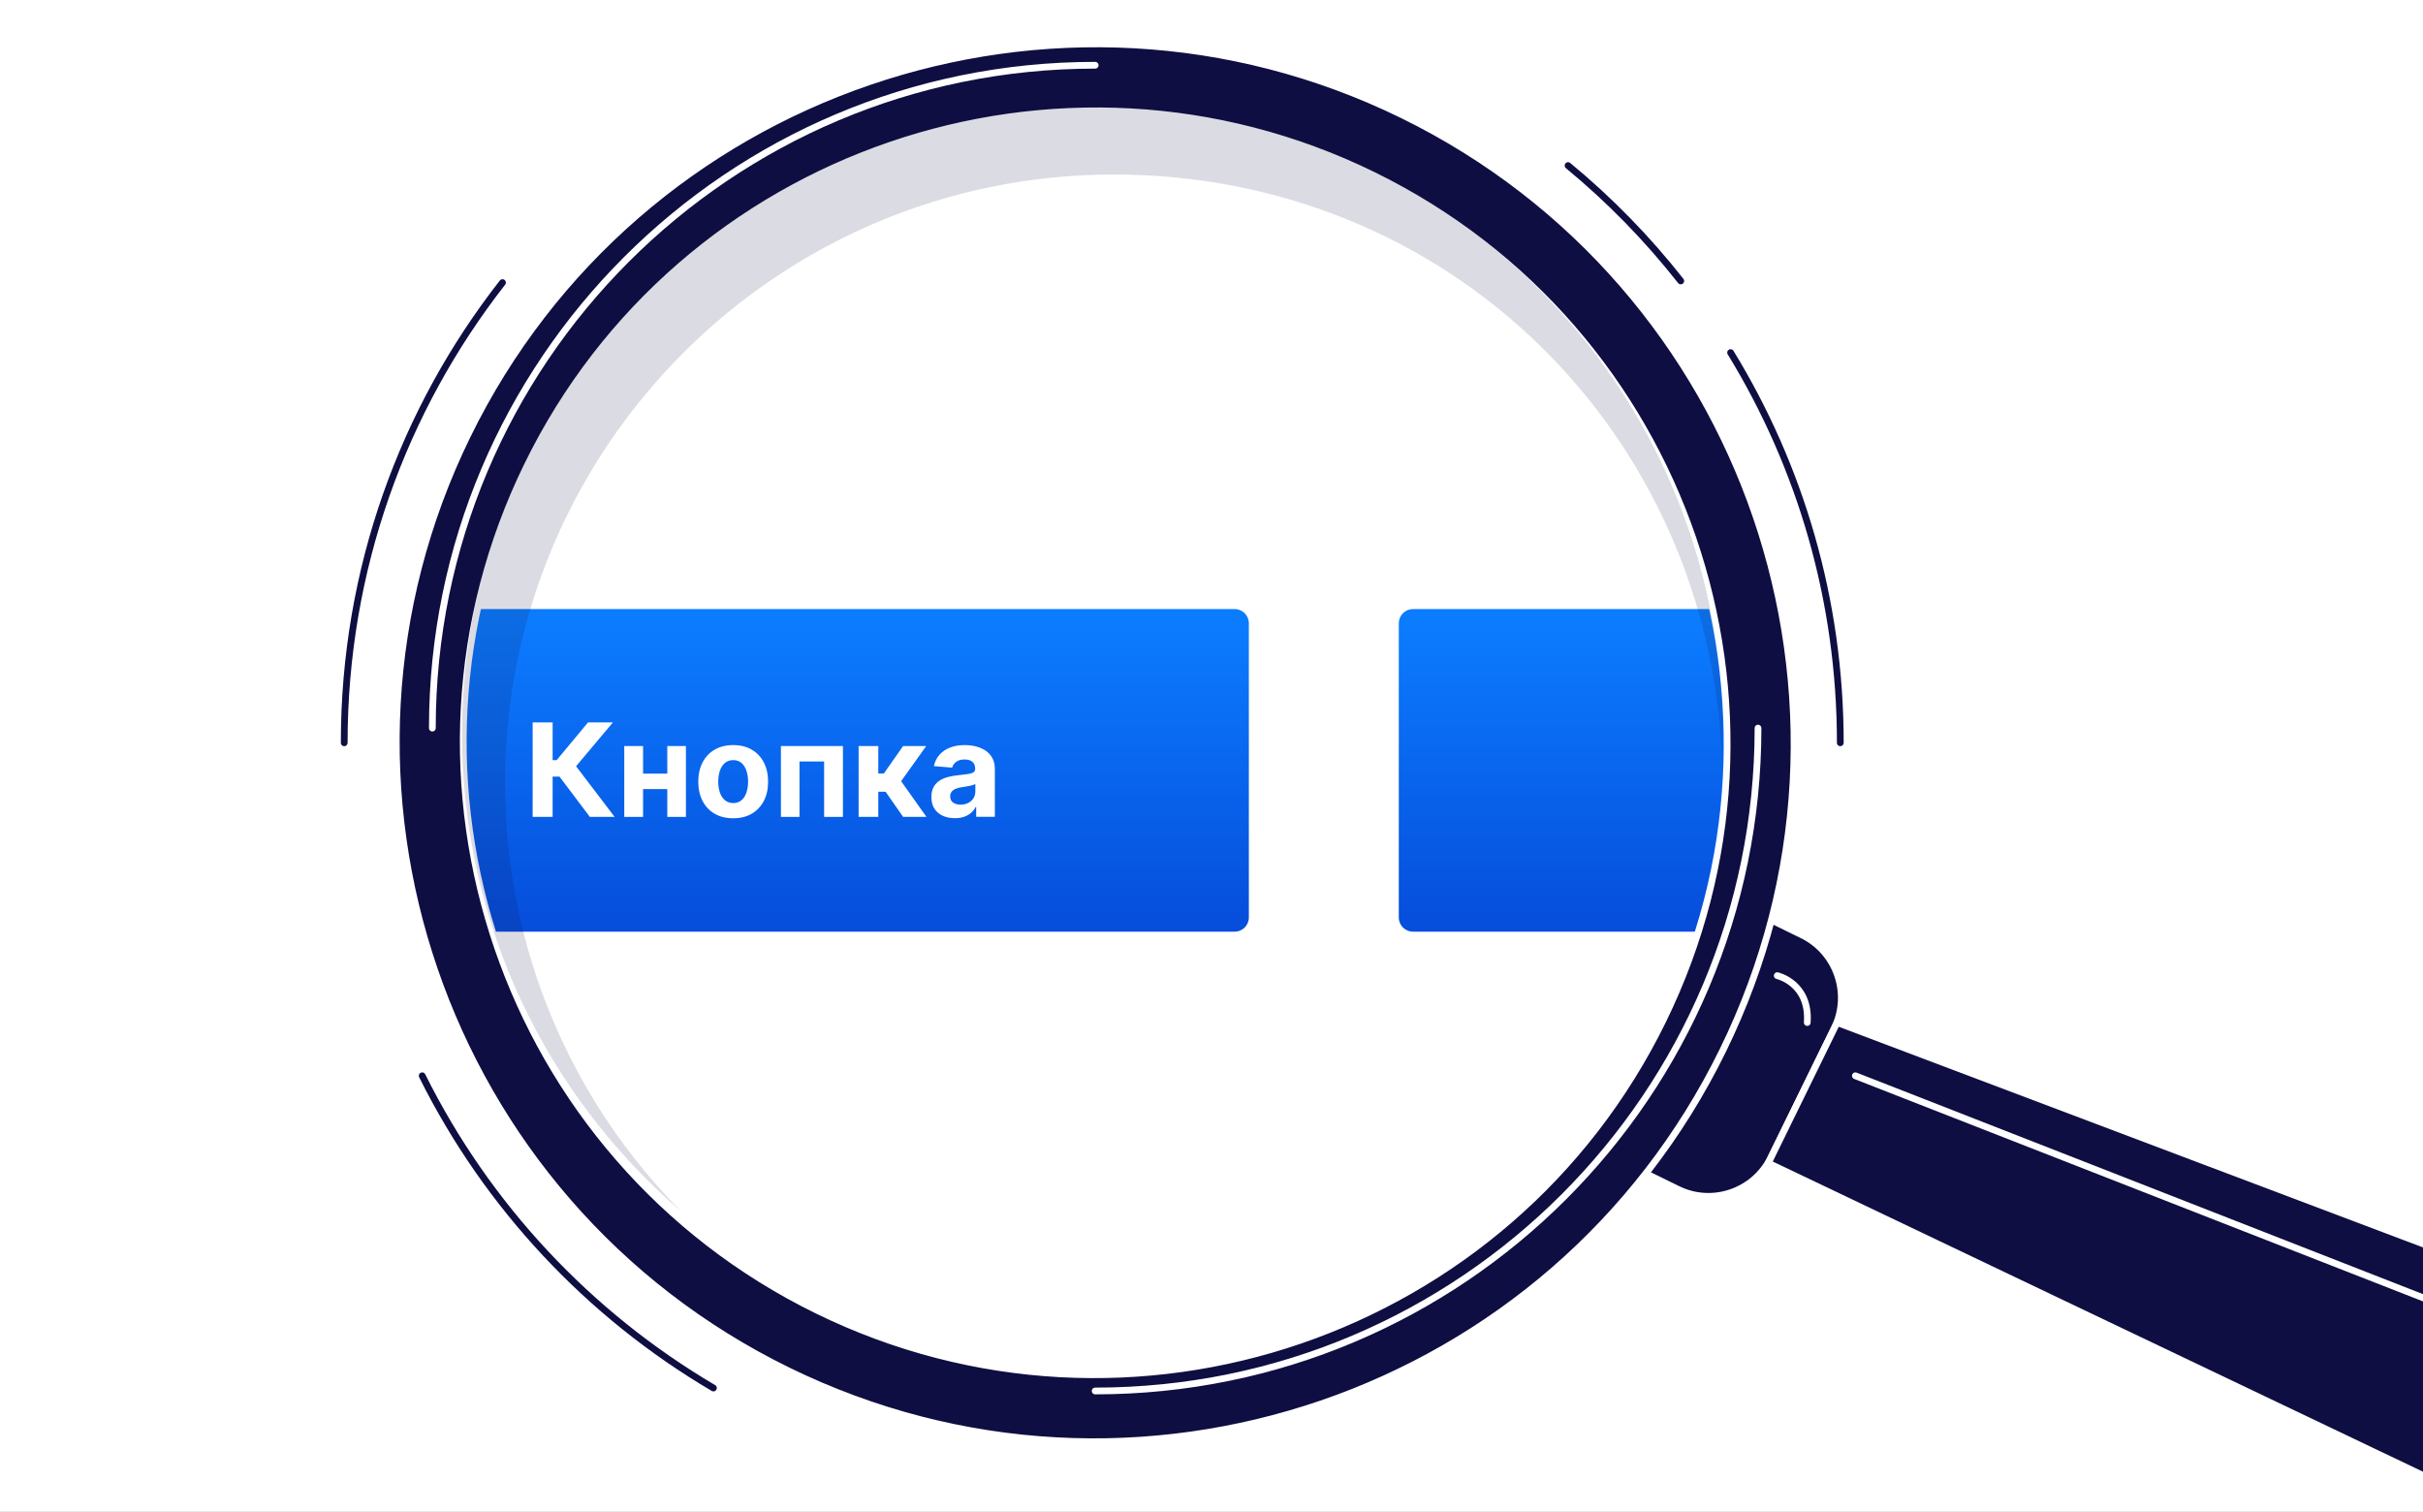 <svg width="718" height="448" viewBox="0 0 718 448" fill="none" xmlns="http://www.w3.org/2000/svg">
<rect x="0" y="0" width="718" height="448" fill="#333333" stroke="none"/>
<g clip-path="url(#clip0_6724_3321)">
<rect width="718" height="448" fill="white"/>
<path d="M365.861 180.471H132.331C130.006 180.471 128.121 182.356 128.121 184.681V271.861C128.121 274.186 130.006 276.071 132.331 276.071H365.861C368.186 276.071 370.071 274.186 370.071 271.861V184.681C370.071 182.356 368.186 180.471 365.861 180.471Z" fill="url(#paint0_linear_6724_3321)"/>
<path d="M516.73 180.471H418.71C416.385 180.471 414.5 182.356 414.5 184.681V271.861C414.5 274.186 416.385 276.071 418.71 276.071H516.73C519.055 276.071 520.94 274.186 520.94 271.861V184.681C520.94 182.356 519.055 180.471 516.73 180.471Z" fill="url(#paint1_linear_6724_3321)"/>
<path d="M181.63 214.051H174.26L164.95 225.241H163.76V214.051H157.84V242.061H163.76V230.121H165.79L174.79 242.061H182.13L170.7 227.051L181.63 214.051Z" fill="white"/>
<path d="M197.738 229.241H190.558V221.061H184.988V242.061H190.558V233.821H197.738V242.061H203.258V221.061H197.738V229.241Z" fill="white"/>
<path d="M222.768 222.141C221.218 221.231 219.388 220.781 217.268 220.781C215.148 220.781 213.308 221.231 211.758 222.141C210.208 223.051 209.018 224.321 208.178 225.941C207.338 227.571 206.918 229.471 206.918 231.641C206.918 233.811 207.338 235.681 208.178 237.311C209.018 238.941 210.208 240.211 211.758 241.111C213.308 242.021 215.138 242.471 217.268 242.471C219.398 242.471 221.228 242.021 222.768 241.111C224.318 240.201 225.508 238.941 226.348 237.311C227.188 235.681 227.608 233.791 227.608 231.641C227.608 229.491 227.188 227.571 226.348 225.941C225.508 224.311 224.318 223.051 222.768 222.141ZM221.178 234.871C220.848 235.831 220.358 236.581 219.708 237.131C219.058 237.681 218.258 237.961 217.288 237.961C216.318 237.961 215.498 237.681 214.828 237.131C214.168 236.581 213.668 235.821 213.338 234.871C213.008 233.921 212.838 232.821 212.838 231.601C212.838 230.381 213.008 229.291 213.338 228.331C213.668 227.371 214.168 226.621 214.828 226.061C215.488 225.501 216.308 225.231 217.288 225.231C218.268 225.231 219.058 225.511 219.708 226.061C220.358 226.621 220.848 227.371 221.178 228.331C221.508 229.291 221.678 230.381 221.678 231.601C221.678 232.821 221.508 233.911 221.178 234.871Z" fill="white"/>
<path d="M231.41 242.061H236.91V225.641H244.21V242.061H249.78V221.061H231.41V242.061Z" fill="white"/>
<path d="M274.46 221.061H267.62L261.9 229.211H260.26V221.061H254.43V242.061H260.26V234.611H262.43L267.62 242.061H274.54L267.03 231.481L274.46 221.061Z" fill="white"/>
<path d="M294.08 224.671C293.6 223.771 292.94 223.031 292.1 222.461C291.27 221.881 290.31 221.461 289.24 221.191C288.17 220.921 287.05 220.781 285.88 220.781C284.2 220.781 282.73 221.031 281.46 221.541C280.19 222.041 279.15 222.771 278.35 223.701C277.55 224.631 277.01 225.741 276.74 227.021L282.13 227.461C282.33 226.771 282.74 226.191 283.36 225.731C283.98 225.271 284.81 225.041 285.86 225.041C286.85 225.041 287.62 225.281 288.16 225.751C288.7 226.231 288.97 226.891 288.97 227.761V227.841C288.97 228.291 288.8 228.621 288.46 228.851C288.12 229.081 287.58 229.251 286.83 229.361C286.08 229.471 285.1 229.601 283.88 229.721C282.84 229.821 281.85 229.991 280.91 230.241C279.97 230.491 279.13 230.851 278.39 231.331C277.65 231.811 277.07 232.451 276.64 233.241C276.21 234.031 276 235.011 276 236.181C276 237.571 276.3 238.721 276.91 239.651C277.52 240.571 278.34 241.271 279.39 241.741C280.44 242.211 281.63 242.441 282.97 242.441C284.01 242.441 284.93 242.301 285.72 242.021C286.51 241.741 287.19 241.351 287.76 240.861C288.33 240.361 288.78 239.791 289.11 239.131H289.27V242.041H294.8V227.871C294.8 226.621 294.56 225.551 294.08 224.651V224.671ZM289.02 234.551C289.02 235.291 288.83 235.951 288.46 236.531C288.09 237.111 287.57 237.581 286.91 237.921C286.25 238.261 285.5 238.431 284.64 238.431C283.78 238.431 283.01 238.221 282.43 237.811C281.85 237.401 281.56 236.791 281.56 236.001C281.56 235.451 281.7 234.991 281.98 234.621C282.26 234.251 282.66 233.961 283.17 233.741C283.68 233.521 284.28 233.361 284.96 233.261C285.28 233.211 285.63 233.161 286.03 233.101C286.42 233.041 286.81 232.971 287.21 232.891C287.6 232.811 287.96 232.731 288.27 232.631C288.58 232.531 288.83 232.431 289.02 232.311V234.541V234.551Z" fill="white"/>
<path d="M503.948 309.031C497.608 321.971 489.968 333.861 481.258 344.601L497.218 352.411C507.408 357.401 519.818 353.141 524.808 342.961L543.548 304.691C548.538 294.501 544.278 282.091 534.098 277.101L518.138 269.291C514.988 282.761 510.298 296.091 503.958 309.031H503.948Z" fill="#0F0E42" stroke="white" stroke-width="2" stroke-linecap="round" stroke-linejoin="round"/>
<path d="M777.317 429.48C768.947 446.57 747.877 453.04 731.367 443.58L523.977 344.65L544.377 302.99L760.277 384.53C777.877 391.77 785.687 412.38 777.327 429.47L777.317 429.48Z" fill="#0F0E42" stroke="white" stroke-width="2" stroke-linecap="round" stroke-linejoin="round"/>
<path d="M510.558 311.181C460.338 413.751 336.028 456.351 233.458 406.131C130.878 355.911 88.288 231.611 138.508 129.031C188.728 26.461 313.028 -16.139 415.608 34.081C518.178 84.301 560.778 208.611 510.558 311.181ZM156.338 137.761C110.928 230.501 149.448 342.901 242.188 388.301C334.928 433.711 447.328 395.191 492.738 302.451C538.148 209.711 499.628 97.311 406.888 51.901C314.138 6.501 201.738 45.021 156.338 137.761Z" fill="#0F0E42" stroke="white" stroke-width="2" stroke-linecap="round" stroke-linejoin="round"/>
<path d="M549.797 318.771L752.697 398.121" stroke="white" stroke-width="2" stroke-linecap="round" stroke-linejoin="round"/>
<path d="M526.648 289.101C526.648 289.101 536.358 291.291 535.538 302.991" stroke="white" stroke-width="2" stroke-linecap="round" stroke-linejoin="round"/>
<path d="M128.117 215.751C128.117 107.271 216.047 19.331 324.527 19.331" stroke="white" stroke-width="2" stroke-linecap="round" stroke-linejoin="round"/>
<path d="M520.947 215.751C520.947 324.231 433.007 412.171 324.527 412.171" stroke="white" stroke-width="2" stroke-linecap="round" stroke-linejoin="round"/>
<g style="mix-blend-mode:multiply" opacity="0.15">
<path d="M149.66 232.091C149.66 132.471 230.42 51.711 330.04 51.711C429.66 51.711 506.44 128.561 510.26 224.801C510.36 222.341 510.42 219.881 510.42 217.401C510.42 114.261 426.81 30.641 323.66 30.641C220.51 30.641 136.91 114.261 136.91 217.401C136.91 273.941 162.04 324.611 201.73 358.851C169.54 326.271 149.66 281.501 149.66 232.081V232.091Z" fill="#0F0E42"/>
</g>
<path d="M102 220.11C102 168.68 119.51 121.35 148.9 83.74" stroke="#0F0E42" stroke-width="2" stroke-linecap="round" stroke-linejoin="round"/>
<path d="M211.409 411.291C174.429 389.531 144.309 357.341 125.109 318.771" stroke="#0F0E42" stroke-width="2" stroke-linecap="round" stroke-linejoin="round"/>
<path d="M512.82 104.48C533.44 138.14 545.33 177.74 545.33 220.1" stroke="#0F0E42" stroke-width="2" stroke-linecap="round" stroke-linejoin="round"/>
<path d="M464.66 49.06C476.98 59.221 488.18 70.691 498.05 83.251" stroke="#0F0E42" stroke-width="2" stroke-linecap="round" stroke-linejoin="round"/>
</g>
<defs>
<linearGradient id="paint0_linear_6724_3321" x1="249.091" y1="184.381" x2="249.091" y2="271.431" gradientUnits="userSpaceOnUse">
<stop stop-color="#0C7CFF"/>
<stop offset="1" stop-color="#064FDC"/>
</linearGradient>
<linearGradient id="paint1_linear_6724_3321" x1="467.73" y1="184.381" x2="467.73" y2="271.431" gradientUnits="userSpaceOnUse">
<stop stop-color="#0C7CFF"/>
<stop offset="1" stop-color="#064FDC"/>
</linearGradient>
<clipPath id="clip0_6724_3321">
<rect width="718" height="448" fill="white"/>
</clipPath>
</defs>
</svg>
